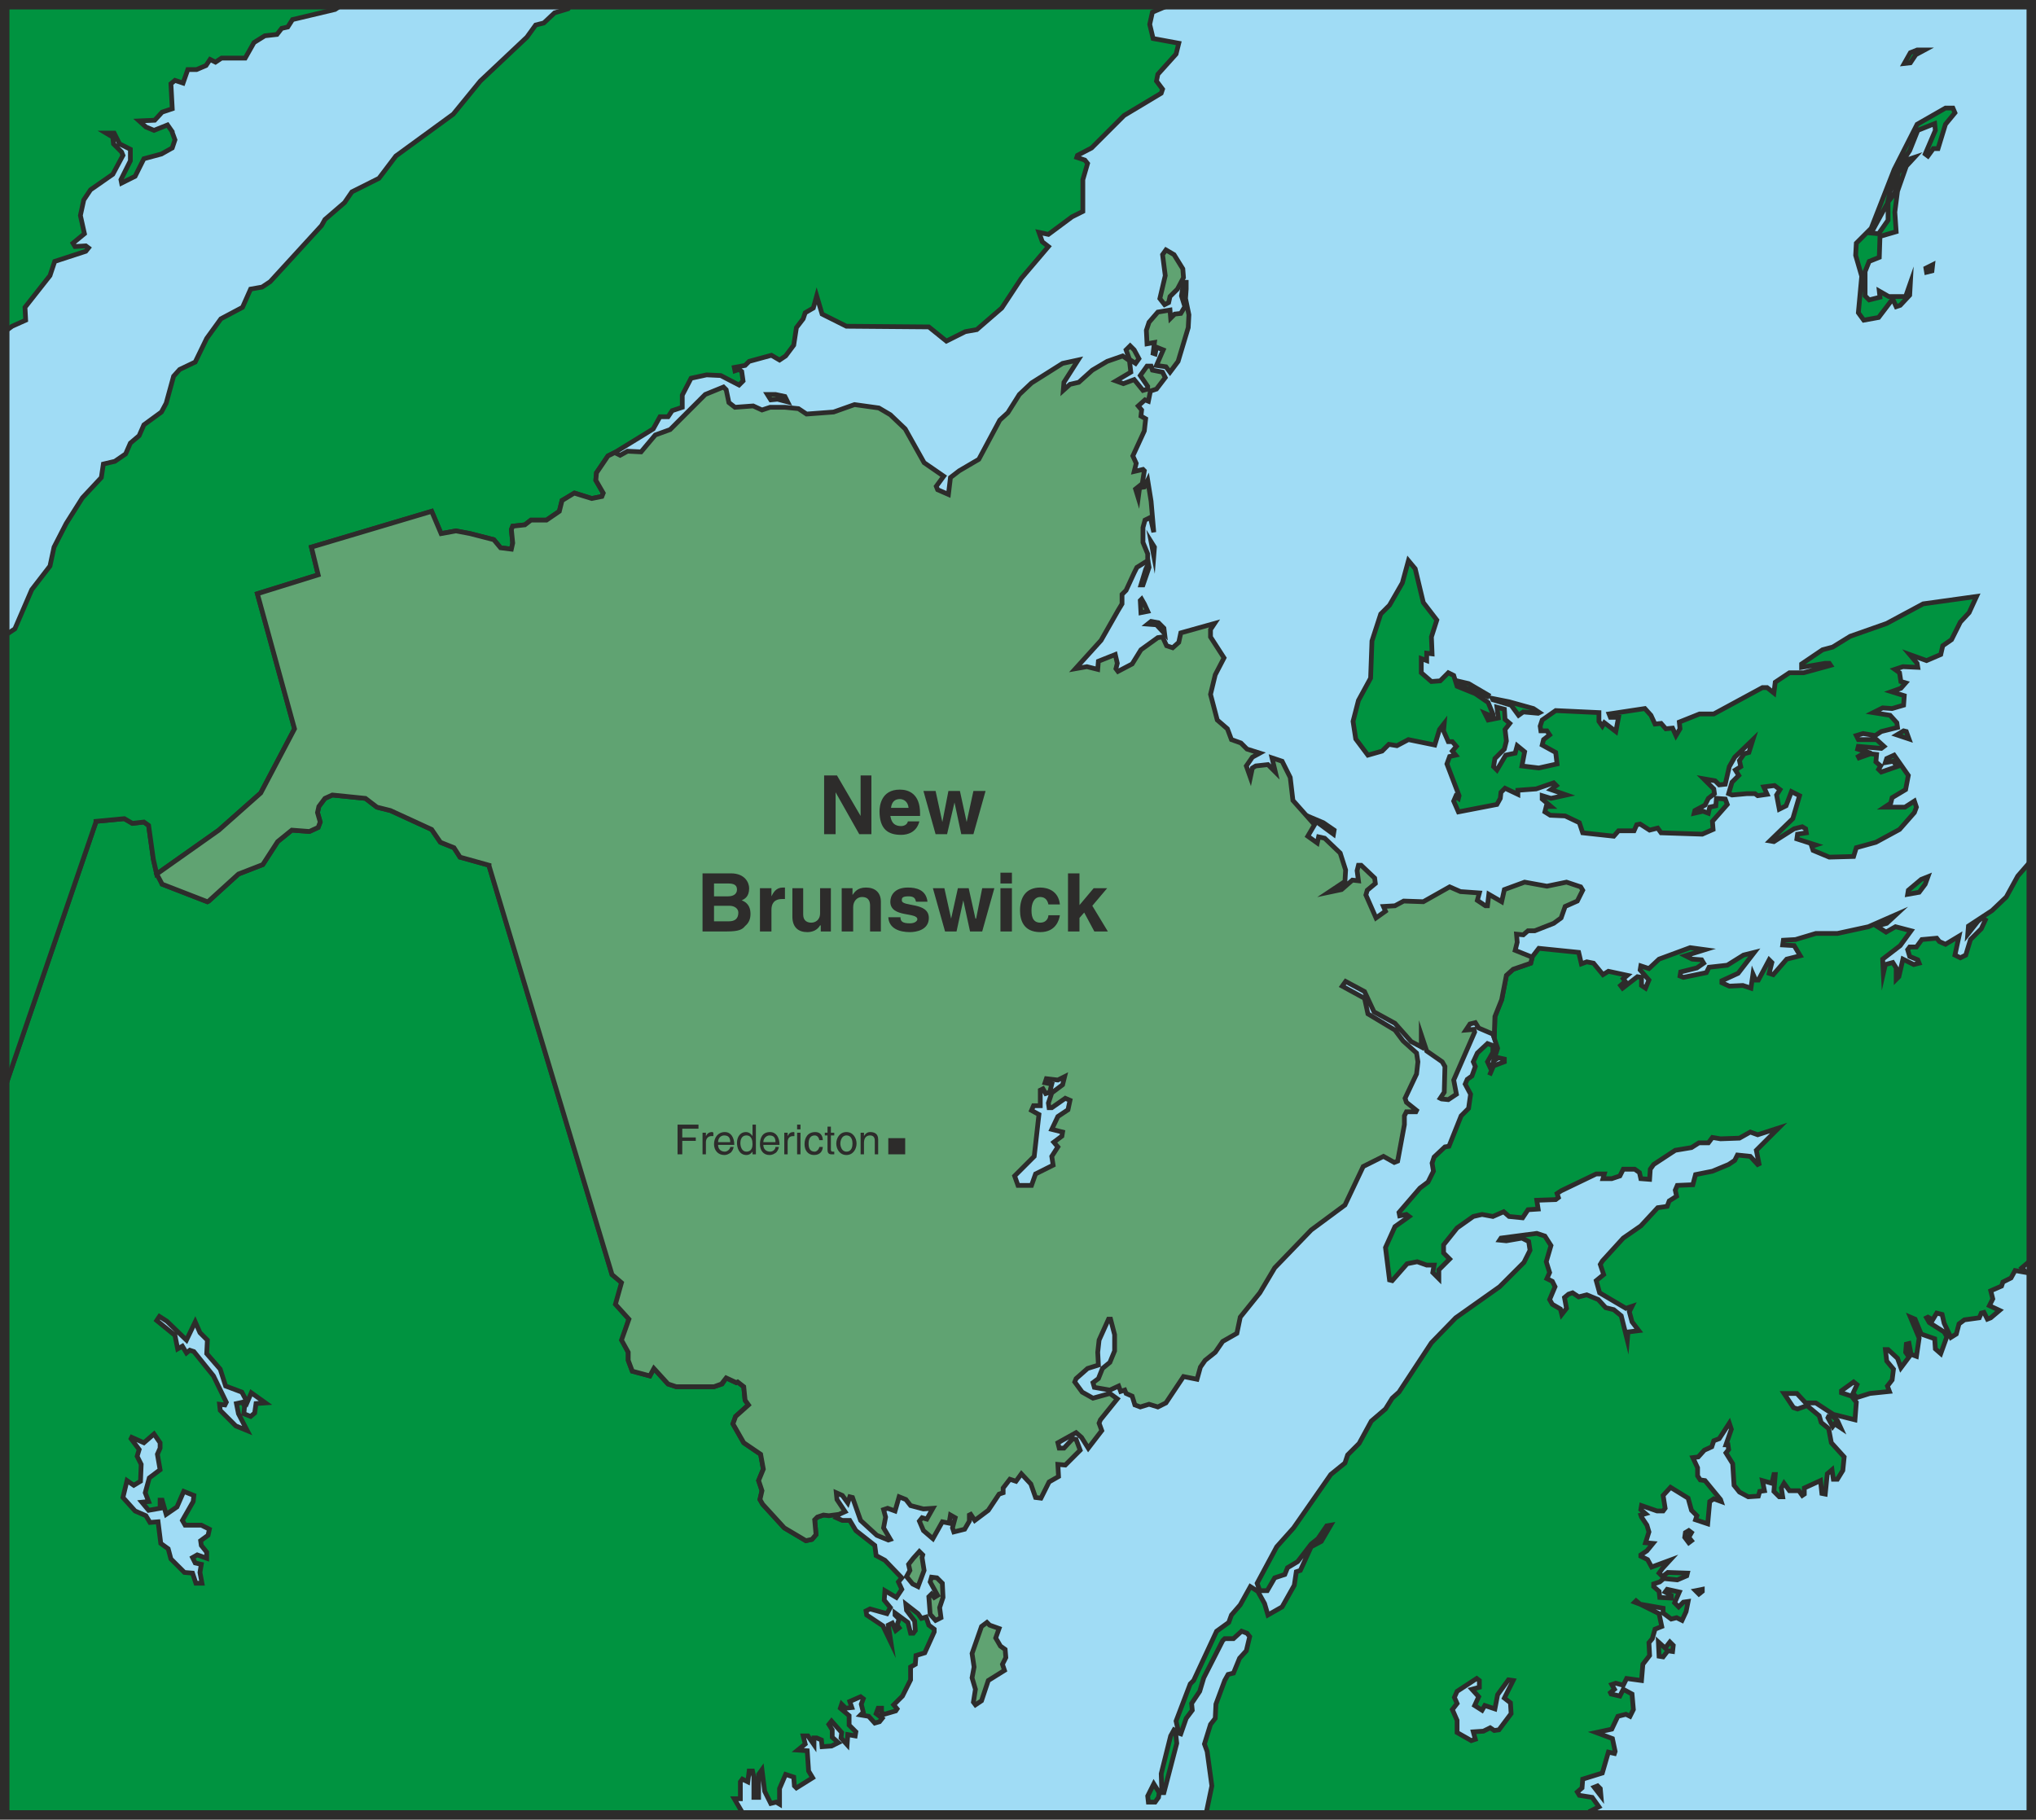 <svg height="258.624" viewBox="0 0 217.008 193.968" width="289.344" xmlns="http://www.w3.org/2000/svg"><path style="fill:#a0dcf5" d="M189.638 517.425v-192.96h216v192.96z" transform="translate(-189.134 -323.96)"/><path style="fill:#009340;stroke:#2d2c2b;stroke-width:.504;stroke-miterlimit:10.433" d="m314.558 509.793-1.368 5.256h-.216l-.072-2.016L313.91 509l.36-.648.144.072zm78.912-180.504h.792l-.936.504-.576.864-.648.072.648-1.152zm1.584 23.544-.576.144-.072-.432.72-.36zm-3.024 49.032.288.072.288.792-1.296-.432zm-46.368-5.04 2.088 1.224-.072.144-2.736-1.08-.216-.504zm4.32 1.944 2.592.72.648.432-.144.072-1.584-.144-.504.36-.792-1.08-1.944-.576-.072-.144zm44.352 19.44-.648.864-1.224.216.072-.432 1.368-1.152.72-.288zm-9.864 56.736.504.432.36.792-.648-.432-.216.288-.504-.936.072-.144zm-15.336 12.888.288.36-.288.216-.432-.576.072-.504.36-.216.288.216zm1.44 5.76-.36.288-.36-.36.72-.144zm-3.096 5.76-.072.648-.504-.072-.504.648-.432-.072-.072-1.512.72.648.504-.648zm-7.776 15.264.072.792-.72-.936.36-.144zm-47.088.936-.36.504h-.72l-.072-.648.648-1.296.576.936zm83.88-180.073h.792l.216.505-1.008 1.224-.792 2.592h-.504l-.576.792-.288-.216 1.08-2.52-.072-.72-1.8.72-.864 2.16-1.656 2.52-.72 3.096-1.728 3.168.792.072 1.008-1.44v-1.944l.72-.936.36-2.16 1.08-1.44.648-.216-.864.936-.936 2.664-.288 2.232.144 2.088-1.728.504-.072 2.232-1.08.432-.432 1.08v2.592l.432.432 1.152-.288-.072-.648 1.008.576h1.8l.504-1.44-.072 1.296-1.008 1.08-.432.144-.288-.648h-.216l-1.368 1.8-1.584.288-.576-.792.36-3.888-.648-2.232.072-1.296 1.584-1.584 2.448-6.264 2.448-4.824z" transform="translate(-189.134 -323.96)"/><path style="fill:#009340;stroke:#2d2c2b;stroke-width:.504;stroke-miterlimit:10.433" d="m339.974 384.585.864 3.6 1.44 1.872-.576 1.8.072 1.8-.576-.072v.792l-.576-.216v1.512l1.08.936.936-.072.864-.864.576.288.36 1.152 1.944.792 1.368.936.504 1.224v.288l-.864-.36.36.72 1.08-.216-.144-1.152.792.216.072 1.08.504.432-.504.648.144 1.224-.216.864-1.008 1.008-.144.864.36.36.936-1.584 1.008-.216.216-.792.792.648-.288 1.512 1.8.216 1.944-.432-.144-1.224-1.44-.792.144-.576.648-.504-.288-.432h-.648l-.072-.504.216-.648 1.44-1.008 4.608.216v.936l.36.504.216-.36 1.224.936.288-1.512h-.864l-.144-.36 3.816-.576.648.72.432.936.648-.072.504.576.72-.072.36.792.432-.72-.072-.72 2.16-.864h1.512l5.184-2.808h.504l.72.576.144-1.152 1.512-1.008h1.512l2.88-.792-.144-.216h-.432l-2.52.432v-.36l2.232-1.512 1.08-.288 1.872-1.152 3.888-1.368 3.888-2.088 5.688-.792-.792 1.728-.936 1.008-.936 1.872-.936.648-.216.936-1.512.648-1.8-.648.792.936.072.432-1.584-.072-.864.288.504.36.144.936.504.144-.504.576-1.008.36 1.368.432-.072 1.008-1.224.36-1.008-.072-1.008.504 1.8.288.72.792.072.504-1.728.432-.648.432-1.296-.216-.72.216.216.432h1.944l.792.72-.288.216-2.448-.216-.072.288.936.288-.864.504.072.144 1.224-.432.648.072-.072.792.504.432-.216.36.288.288 1.656-.576-.36-.576-.864.144.144-.432.792-.36 1.512 2.16-.288 1.512-1.44.864-.144.576-.648.432h2.16l1.008-.648.216.648-.216.576-1.584 1.8-2.52 1.368-2.088.576-.288.936-2.592.072-1.728-.72-.144-.432.432-.144-2.016-.648.072-.504.936-.144-.072-.432-.36-.216-.864.216-2.16 1.368-.432-.072 2.448-2.376.72-2.448-.864-.432-.576 1.512-.72.36-.288-1.512.36-.576-.576-.432-1.152.144.36.792-1.008.144-.288-.216h-.864l-1.584.144-.36-.144.36-1.224.72-.72-.36-.576.576-.36-.144-.648.504-.72.504-.144.432-1.368-1.944 1.872-.576 1.008-.432 1.872-.648.072-.432-.432-1.224-.216 1.08 1.08.072.504-.648.504-.36.72-1.08.576-.072.288.936-.216.576.216.144-.648.648-.144.072-.792.936.072.216.576-1.584 1.8.072.864-1.152.504-4.392-.144-.36-.504-.864.216-1.008-.648-.36.072-.288.648h-1.656l-.504.576-3.312-.36-.36-1.08-1.512-.72-1.584-.072-.576-.36.144-.576h.504l-.936-.792v-.36l.936.288 1.656-.36-1.656-.576.576-.432-.288-.288-1.872.648-1.944.144v.432l-1.368-.648-.432.432-.072.648-.36.648-4.104.792-.504-1.152.216-.504.288.216.072-.288-1.296-3.384.288-.792.648-.144-.36-.432.432-.504-.432-.504h-.432l-.504-1.152.072-.792-.504.648-.504 1.656-2.808-.576-1.224.648-.864-.144-.72.72-1.512.432-1.296-1.728-.288-1.872.576-2.232 1.296-2.376.144-3.96.936-2.88.936-.936 1.368-2.376.648-2.376zm-83.592 82.872.576.288.072 1.368.36.648.648.288.216-.864h.216l1.944 1.656 1.656.216.504.288.72-.648 1.224.504.36-.144.504-1.584-.36-1.152-.072-.504.216-.072 1.152 1.44.216 1.008.936.504.144.576-1.08.216-2.232 1.008h-2.952l-1.296-.936-.792.432-1.512-.864h-.864l-1.872-1.152-.72-.792.144-.216.936.144.432-1.656zM191.87 358.089l-.072-1.368 2.664-3.384.504-1.512 3.312-1.08.288-.36-.288-.216-1.152.072-.216-.36 1.224-1.008-.432-1.944.36-1.656.72-1.08 2.376-1.656 1.08-2.016-.144-.36-.864-.864-.072-.72-.72-.432h.864l.576 1.152 1.152.576v1.224l-1.008 2.016.072.36 1.44-.72.936-1.872 1.872-.504 1.152-.648.288-.864-.288-.792V338l-.504-.72-1.44.576-.864-.36-.72-.648 1.656-.072.792-.864 1.08-.36-.144-2.664.432-.36.864.288.504-1.44h.936l1.008-.432.432-.648.576.288.648-.432h2.52l.936-1.656 1.152-.72 1.296-.144.504-.648.648-.144.504-.792 4.536-1.08.648-.432v-.072h-35.856v34.848l.792-.576zm14.112 58.968-.504-1.512.36 1.584zm150.12 100.368h.432l-.432-.144zm7.272-22.68.576.216-.432-.36z" transform="translate(-189.134 -323.96)"/><path style="fill:#009340;stroke:#2d2c2b;stroke-width:.504;stroke-miterlimit:10.433" d="m404.198 417.345-1.224 2.232-1.512 1.44-2.52 1.656-.072.864 1.08-1.368.432-.36.36.216-.432.936-1.152 1.152-.504 1.656-.576.288-.576-.288.432-2.016-1.44.864-.648-.288-.288-.36-1.584.144-.576.792h-.72l-.216.288.216.72.864.36.144.36-.576.144-1.152-.576-.432 1.872-.288.288v-1.224l-.36-.576-.792.216-.216.936-.072-1.512 1.872-1.44 1.152-1.584-1.656-.432-1.008.576-1.008-.648 1.08-.288 1.008-.936-2.952 1.296-3.312.72h-2.304l-2.16.648-1.296.072-.072.504 1.224.072.648 1.08-1.44.36-1.44 1.656-.432-.144.288-1.152-.288-.288-1.152 2.16h-.288l-.288-.648-.216 1.512-.864-.288-1.44.072-.792-.36v-.216l1.728-.792 1.728-2.232-1.152.288-1.728 1.08-1.944.216-.288.576-2.448.504-.36-.144.072-.432 1.728-.432.72-.504-.216-.36-1.008-.072-.72-.36 2.088-.648-1.584-.216-3.312 1.224-1.08 1.008-.864-.288-.072.432.936 1.08-.36.864-.432-.288v-.864l-.432-.072-1.584 1.224-.216-.288.504-.432-.216-.288.432-.36-2.016-.432-.576.36-1.008-1.224-.72-.144-.576.216-.288-1.224-4.248-.432-.72.936v.072l-.144.576-1.872.648-.72.648-.504 2.592-.72 1.8-.072 2.232-.144-.36.504 1.512-.432 1.368.504-.36.648.144v.288l-1.152.432-.432 1.008.216-.504-.432-.936.576-1.008v-.72l-.576-.216-1.08 1.008-.432.936.216.504-.36 1.008-.504.36-.216.504.576 1.08-.216 1.512-.792.792-1.296 3.24-.432.072-1.152 1.08-.216.648.144.864-.576 1.152-.864.648-2.232 2.592.072.36.72-.144.288.216-1.512 1.08-1.008 2.232.432 3.456.288.072 1.584-1.8 1.08-.216 1.008.36h.792l-.144.792.648.648v-.936l1.152-1.152-.648-.648v-.864l1.44-1.8 1.728-1.224.936-.216 1.152.216 1.152-.504.576.504 1.44.144.576-.864 1.08-.072-.144-.936 2.016-.072.288-.216-.144-.432.432-.288 3.744-1.8h.864l-.144.504h.936l.864-.288.36-.72h1.224l.504.36.144.648.936.072.072-1.08.36-.504 2.304-1.512 1.728-.288.792-.504h1.008l.432-.576.864.144 2.016-.072 1.152-.648.792.288 2.232-.72-2.376 2.376.288 1.44-.144.072-.792-.864-1.368-.144-.288.576-.648.432-1.728.72-1.8.36-.288 1.08-1.656.072-.216.504.144.648-.792.504-.216.576-1.008.144-1.8 1.944-1.872 1.296-2.232 2.448-.216.36.36 1.08-.792.648.36 1.296 2.808 1.656.648-.216-.288.576.288 1.08.72.936-1.152.144-.072.864-.648-2.592-.792-.648-.864-.216-.792-.864-1.224-.504-.864.216-.648-.432-.432.144-.432.36.216 1.152-.504.648-.144-.576-.864-.504-.288-.504.576-1.368-.288-.576-.576-.288.288-.648-.36-1.152.504-1.728-.648-1.008-.864-.288-3.816.504-.144.216.72.072 1.656-.288.72.36.144.936-.648 1.296-2.592 2.592-4.68 3.312-2.592 2.664-3.456 5.256-.72.648-.72 1.152-1.512 1.296-1.296 2.376-1.224 1.224-.288.864-1.512 1.224-3.96 5.688-1.8 2.016-2.088 3.888.288.792h.792l.792-1.368 1.08-.36.288-.72 1.08-.648 1.44-1.872.72-.576.936-1.368.432-.072-1.008 1.728-1.08.576-1.152 2.52-.432.144-.216 1.44-1.296 2.304-1.512.864-.36-1.224-.72-1.296-.792-.504-1.08 1.944-.936 1.08-.288.792-1.296.936-2.448 5.256-.36.36-1.512 3.96.288 1.296.216.072.576-1.656.648-.864-.072-.72.864-1.296.432-1.44 2.016-3.96.216-.216h.936l.864-.792.576.216.288.36-.36 1.512-.72.792-.648 1.584-.576.144-.36.648-.936 2.52-.072 1.512-.504.648-.648 2.088.288.792.504 3.672-.648 3.096h38.448v-.144l.432.144h2.304l-.144-.432.864-.432-.72-1.008-1.368-.216-.216-.36.504-.432.072-.936 2.088-.648.648-2.232.648.144.072-.216-.288-1.368-1.728-.648 1.656-.36.648-1.368.864-.216.432.216.36-.72-.144-1.656-.936-.504-.36.72-.936-.216-.072-.144.432-.36-.288-.504.432-.144.792.216.36-.72 1.584.216.144-1.728.72-.936-.072-1.368.36-.432.288-1.008.72-.288-.288-1.368-2.016-1.008-.576-.216.144-.144.432.36 2.448.432v.504l.864.648.576-.144.576.288.432-.936.216-1.08-.504.072-.504.504-.432-.432.504-1.152-1.296-.288-.216.288.648.36v.288l-1.224-.072-.072-.648-.576-.504v-.288l.648-.216.432-.36 1.44.144 1.008-.432.072-.288-2.088-.072-.576.432-.36-.36.36-.504.792-.864-1.944.72-.432-.792-.72-.36v-.144l.648-.432.648-.792-.792-.072.36-1.152-.216-.72-.576-.864-.072-.216.504-.144-.504-.432.072-.432 1.656.576h.648l.216-.288-.216-1.368.792-.864 1.872 1.152.36 1.296.576.576-.144.432 1.296.432.216-2.376.432-.288.792.288-.072-.216-1.656-2.016-.504-.072-.288-.432v-.864l-.504-1.08.576-.072.648-.72.792-.36.216-.648.576-.216 1.08-1.656.216.648-.576 1.656h.216l.072.504-.288.36.72 1.152.144 2.304.576.72.936.504 1.08-.072.144-.504.504-.072-.216-1.08 1.008.288.216-.936h.144l-.144 1.8.576.576h.36l-.144-.936.288-.504.576.792h1.008l.36.504.216-.144v-.648l1.728-.792.144 1.368.36.072.216-2.16.504-.432.144 1.008h.432l.576-.936.144-1.44-1.368-1.512-.288-1.512-.792-.648-.216-.72-1.296-1.08-1.008.36-.432-.144-1.008-1.512h1.368l.936 1.008h1.08l1.872 1.224 2.304.576.144-1.872-.504-.648-1.08-.36v-.216l1.296-.936.36.288-.432.936.432.432 1.368-.432 2.088-.216-.216-.576.504-.648.144-1.152-.72-.864-.144-1.224h.288l1.008.936.36 1.008.864-1.152-.36-.504.072-.864.288-.072.216 1.152.576.216.288-1.944-.936-2.232.504.216.648 1.584 1.44.504.072 1.08.576.504.648-1.8-.288-.504-1.584-1.008-.288-.504.144-.072.504.288.432-.72.576.144.216.936.72 1.512.576-.36.288-1.08.576-.432 1.584-.216.216-.504.288-.072.36.72.36-.144.936-.792-1.08-.504.36-.72-.216-.864 1.152-.504.144-.432.864-.432.432-.792 1.224.216-.504-.504.936-.792v-1.008l.072.072v-41.688zM363.95 494.96zm-174.312-55.007 9.72-28.368zm78.408 75.744v-1.8l.216-.288.576.288.144-1.152h.36l.144.648v2.16h.504v-2.448l.36-.504.288 2.304.648 1.296.576-.144.36.216v-1.656l.648-1.512.864.288.072.936.216.216 1.728-1.08-.432-.72-.144-2.16-1.008-.072.792-.648-.216-.864h.504l.648.936v-.72h.288l.504.216.072.72 1.008-.072.72-.36-.648-.576v-.792l-.36-.576.288-.36 1.08 1.224-.072.576.648.72.072-1.08.792.144.072-.432-.72-.72v-1.008l-.936-.792.144-.432.432.432.648-.072-.216-.648 1.152-.504.288.216-.216.576.216.864-.288.288.864.144.648.72.504-.144.288-.36-.648-.504.216-.576h.36v.432l.288.216 1.224-.36.144-.216-.36-.432.936-.936.864-1.728v-1.368l.504-.288.072-.936.936-.288 1.008-2.232v-.288l-.576-.432-.288-.864-.504.144-.36-.504-1.296-1.008.072.648.864 1.152.072 1.008-.216.288h-.288l-.288-1.152-1.368-1.008v.216l.432.432-.216.648.216.288-.36.288-.36-.792-.432.216.288 1.872-.864-1.8-1.728-1.152-.072-.432.432-.216 1.8.504.36-.648-.648-.792.072-1.008 1.224.72.576-.864-.36-.792.36-.432-1.8-1.872-.936-.504-.144-1.08-2.016-1.584-.648-1.08h-.792l-.648-.288.288-.36-1.656.072-.648.216-.288.288.144 1.584-.432.504-.648.144-2.304-1.368-2.304-2.52-.288-.504.216-.936-.36-1.08.504-1.224-.288-1.584-1.8-1.224-1.152-2.016.288-.792 1.368-1.224-.36-.504-.144-1.44-.648-.504-.144.072-1.08-.504-.432.648-.864.288h-4.032l-.864-.288-1.512-1.656-.432.792-1.872-.504-.432-1.152v-.864l-.648-1.296.72-2.232-1.368-1.584.648-2.304-1.08-.864-13.104-43.56v-.072l-3.096-.864-.648-1.008-1.44-.576-.936-1.368-4.392-2.016-1.44-.36-1.224-.936-3.528-.36-.792.36-.648.864-.144.648.288 1.008-.216.576-.936.432-1.872-.144-1.512 1.224-1.584 2.448-2.592 1.008-3.168 2.88-.144.072-4.824-1.872-.432-1.152-.144.072-.36-1.584-.504-3.6-.504-.36-1.224.144-.864-.504-3.024.288v.072l-9.72 28.368v77.472h78.768l-1.008-1.728z" transform="translate(-189.134 -323.96)"/><path style="fill:#009340;stroke:#2d2c2b;stroke-width:.504;stroke-miterlimit:10.433" d="m199.358 411.513 3.024-.288.864.504 1.224-.144.504.36.504 3.6.36 1.584 6.624-4.68 4.464-3.96 3.6-6.84-3.96-14.4 6.48-2.016-.72-2.952 12.816-3.816 1.008 2.376 1.584-.288 1.512.288 2.52.648.72.864 1.152.144.144-.648-.144-1.44.144-.36 1.296-.144.648-.504h1.656l1.368-.936.288-1.152 1.368-.792 1.8.576 1.08-.216.144-.36-.792-1.368.072-.792 1.224-1.8.72-.36 4.104-2.52.72-1.296h.864l.432-.648 1.08-.36v-1.296l.936-1.8 1.656-.36 1.512.072 1.944 1.008.432-.432-.144-1.008-.288-.216-.432.144-.072-.36 1.152-.216.432-.432 2.376-.648.864.504.648-.432.864-1.152.288-1.872.72-.936.216-.648.864-.504.36-1.296.576 1.944 2.592 1.296 8.784.072 1.872 1.512 2.016-1.008 1.224-.216 2.664-2.304 2.088-3.168 2.88-3.384-.648-.504-.36-1.008 1.008.216 2.52-1.872 1.152-.576v-3.384l.504-1.728-.288-.36-.864-.288.072-.216 1.512-.792 3.456-3.456 3.96-2.376.144-.432-.648-.864.144-.72 1.944-2.16.288-1.152-2.736-.504-.36-1.512.288-1.296 1.872-.792h-63.864l-.288.432-1.44.432-1.152 1.08-.864.216-.936 1.296-4.968 4.68-2.88 3.528-6.12 4.464-1.8 2.376-2.88 1.44-.792 1.152-2.088 1.8-.36.648-5.472 5.976-.864.576-1.224.216-.864 1.944-2.304 1.224-1.512 2.088-1.224 2.52-1.656.792-.648.72-.792 2.88-.504.936-1.872 1.368-.504 1.152-.936.792-.504 1.152-1.152.792-1.224.288-.216 1.44-2.016 2.16-1.728 2.736-1.296 2.52-.432 2.016-1.944 2.52-1.8 4.176-1.08.72v48.24l9.72-28.368z" transform="translate(-189.134 -323.96)"/><path style="fill:#60a372;stroke:#2d2c2b;stroke-width:.504;stroke-miterlimit:10.433" d="m314.27 351.105.936 1.512.072.936-.648 1.224-.792.792-.144.648-.432.216-.504-.648.576-2.448-.288-2.232.36-.504zm-4.248 10.152.504.936-.36.504-.648-.432-.36-1.008.432-.432zm2.16 21.023-.072.937-.288-1.512zm-.576 2.16-.648 1.873h-.216l.504-1.656.288-.648zm-.504 3.889.36.792-.72.144-.072-1.296.144-.144zm1.512 2.016.576.576.072.576-.864-.936-.936-.072.36-.288zm17.568 21.312 1.152.792-.072.432-2.448-1.8zm-58.392-45.648 1.008.216.288.576-1.08-.288-.72.072-.36-.576zm15.624 123.984.216 1.368-.648 1.728-.576-.288-.648-.792.36-.648-.144-.648.504-.648.648-.72.36.36zm1.584 2.16.576.576.072 1.512-.36 1.08.144 1.08-.576.288-.576-.648-.144-1.872.288-.288.288.36.36-.216-.792-1.44.144-.504z" transform="translate(-189.134 -323.96)"/><path style="fill:#60a372;stroke:#2d2c2b;stroke-width:.504;stroke-miterlimit:10.433" d="m315.566 354.777-.072 1.008.36 1.728-.072 1.368-1.08 3.6-.864 1.152-.432-.576-1.008-.144.72-1.656-.72-.288-.144.72-.216-.072.144-1.152-.792.144-.072-1.44.288-.864.936-1.08 1.296-.216.072.864.432-.432.648-.072.432-.72-.36-1.152.216-1.44h.288zm-20.952 142.416 1.008.36-.36 1.008.504.864.504.36.072.864-.36.72.216.648-1.728 1.08-.72 2.16-.648.432-.216-.288.216-1.368-.36-1.224.216-1.152-.216-1.44 1.008-2.88.576-.432zm53.784-62.64.072-2.232.72-1.8.504-2.592.72-.648 1.872-.648.144-.576v-.072l-1.8-.72.216-.864-.072-.864.72.072.504-.432h.72l2.016-.792.792-.576.432-1.224 1.296-.576.576-1.152-.216-.36-1.512-.504-2.088.432-2.376-.432-2.16.792-.288 1.296-1.368-.792-.144 1.224h-.216l-.864-.576.216-.792-2.016-.144-1.152-.504-2.808 1.584-2.088-.072-.936.504-1.224.072.216.504-1.008.72-1.08-2.448.144-.504.864-.72-.072-.576-1.44-1.368h-.288l-.144.576.144 1.08-.648-.072-1.152 1.008-1.368.288 1.728-1.152.072-1.224-.576-1.8-1.656-1.584-.648-.144-.144.648-1.008-.72.72-1.224-2.304-2.592-.288-2.448-.864-1.728-1.08-.36.36 1.512-.792-.792-1.296.144-.36.216-.216 1.008-.432-1.224.648-.936.792-.432-1.368-.432-.648-.648-1.008-.36-.432-1.152-1.08-.936-.72-2.736.504-2.088.936-1.8-1.44-2.232v-.792l.432-.648-3.6 1.008-.216 1.008-.648.576-.648-.216-.432-.936-.504.072-1.8 1.296-.936 1.512-1.512.792-.216-.288.144-.576-.216-.936-1.8.72-.072.864-1.152-.288-1.224.216 2.736-3.024 1.8-3.168.432-.72v-1.008l.432-.432.864-1.872.288-.576 1.152-.72V383l-.504-1.224v-1.584l.216-.792.576-.288.36 1.584-.288-3.312-.36-2.232-.36.72-.504.072-.144 1.08-.288-.936.72-.576.216-1.368-.144-.144-.936.216.216-.864-.36-.792 1.224-2.664.144-1.296-.504-.288.072-.648-.36-.432.72-.648.36.144.216-1.08.648-.216.936-1.224-.288-.576-1.08-.216-.144-.432h-.432l-.72 1.008.792 1.152v.288l-.504.144-.936-1.152-1.152.432-.792-.288 1.584-.936-.144-1.224-.72-.504-1.656.576-1.584.936-1.44 1.296-.936.216-.72.648.072-.864 1.512-2.376-1.656.36-3.312 2.088-1.296 1.224-1.224 1.944-.864.792-2.232 4.176-2.088 1.224-.936.72-.216 1.8-1.152-.504-.144-.36.792-1.08-2.088-1.44-2.016-3.6-1.584-1.512-1.224-.72-2.592-.36-2.232.792-2.88.216-.864-.576-1.44-.144h-1.584l-.864.288-.936-.432-1.944.144-.648-.504-.288-1.368-.288-.288-1.944.792-3.744 3.744-1.584.576-1.512 1.8-1.44-.072-.792.432-.576-.288-.72.36-1.224 1.8-.072.792.792 1.368-.144.36-1.08.216-1.872-.576-1.296.792-.288 1.152-1.368.936h-1.656l-.648.504-1.296.144-.144.36.144 1.44-.144.648-1.152-.144-.72-.864-2.52-.648-1.512-.288-1.584.288-1.008-2.376-12.816 3.816.72 2.952-6.48 2.016 3.96 14.4-3.6 6.84-4.464 3.96-6.624 4.68.576 1.08 4.824 1.872.144-.072 3.168-2.88 2.592-1.008 1.584-2.448 1.512-1.224 1.872.144.936-.432.216-.576-.288-1.008.144-.648.648-.864.792-.36 3.528.36 1.224.936 1.44.36 4.392 2.016.936 1.368 1.44.576.648 1.008 3.096.864v.072l13.104 43.56 1.008.864-.648 2.304 1.44 1.584-.792 2.232.72 1.296v.864l.432 1.152 1.872.504.432-.792 1.512 1.656.864.288h4.032l.792-.288.504-.648 1.08.504.144-.072.648.504.144 1.44.36.504-1.368 1.224-.288.792 1.152 2.016 1.8 1.224.288 1.584-.504 1.224.36 1.08-.216.936.288.504 2.304 2.52 2.304 1.368.648-.144.432-.504-.144-1.584.288-.288.648-.216.576.072 1.08-.144.648-.288-.864-1.296-.072-.72.648.288.576.792.216-.648.288.072.864 2.448 1.728 1.584 1.224.504.216-.072-.72-1.224.216-1.152-.216-.792.432-.144.792.288.432-1.512.72.288.504.648 1.368.36 1.008-.072-.648 1.152-.504-.144-.288.36.432 1.008 1.008.864 1.008-1.8.72.144.144-.864.504.288-.288 1.08.144.432 1.152-.288.504-.864v-.648l.144-.072.432.648 1.44-1.08 1.152-1.728.432-.144v-.504l.72-.936.648.216.576-.792 1.008 1.08.504 1.44.576.072.864-1.728 1.008-.576-.072-1.296.792.072 1.584-1.584-.432-1.152-.36-.072-.936 1.008h-.504l-.144-.576 1.944-1.08.576.504.72 1.152 1.44-1.872-.288-.792.144-.36 1.8-2.232-.792-.576-1.8.504-1.152-.648-.792-1.08.144-.36 1.224-1.08 1.152-.36-.072-1.368.144-1.296 1.008-2.232h.216l.432 1.656v1.728l-.504 1.224-.792.648-.432 1.08-.576.432.144.504 1.656.288.936-.432.216.576.432-.144.144.36.648.288.288.936.576.216.936-.288.936.288.864-.432 1.872-2.808 1.44.288.36-1.296.504-.72 1.08-.864.792-1.152 1.512-.864.36-1.728 2.088-2.592 1.584-2.664 3.888-4.032 3.6-2.664 1.944-4.104 2.16-1.08 1.152.648.36-.144.72-3.888v-.936l.216-.432h1.008l.072-.144-1.08-.864-.144-.432 1.224-2.592.144-1.296-.144-.936-1.44-1.296-.864-1.152-2.88-1.728-.36-1.656-2.376-1.296.36-.504 2.016 1.08 1.008 2.16 2.232 1.224 1.728 1.944 1.08.576v-1.296l.576 1.728 1.656 1.152.288.504-.072 2.736-.432.648.144.072.72.072.864-.576-.288-1.512 2.232-5.112-.072-.288-.864.072.432-.648.576-.144.36.576 1.512.648z" transform="translate(-189.134 -323.96)"/><path style="fill:none;stroke:#2d2c2b;stroke-width:1.008;stroke-miterlimit:10.433" d="M189.638 517.425v-192.96h216v192.96z" transform="translate(-189.134 -323.96)"/><path style="fill:#a0dcf5;stroke:#2d2c2b;stroke-width:.504;stroke-miterlimit:10.433" d="M346.814 503.097v.72l-.792.216.72.792-.432.936.792.504.288-.504 1.08.36.288-1.512 1.152-1.584.504.072-.936 1.872.648.504.072 1.152-1.296 1.728-.504.072-.432-.288-.72.36-1.08.072.216.792-.432.144-1.512-.864v-1.296l-.504-1.152.504-.648-.288-.648.288-.648 2.088-1.368zm-44.424-63.504-1.152.864-.36 1.08.072.504h.288l1.44-1.008.504.216-.216 1.008-1.08.72-.648 1.368 1.152.288-.072.432-.864.648.432.504-.648 1.008.144.936-1.872.936-.432 1.224h-1.44l-.36-1.008 2.088-2.088.504-4.464-.792-.432.216-.504h.72v-1.656l.288-.144.288.504.432-.144.216-.864-.72-.144.144-.432 1.224.144.72-.36zm-95.472 25.2 2.088 2.016.936-1.944.504 1.152.792.792-.072 1.44 1.44 1.656.576 1.8 1.728.648.576 1.08.432-1.008 1.512 1.08-1.008.072-.144 1.008-.432.36-.72-.288.072-.792-.216-.432-.648.144.216 1.08.936 1.8-1.224-.504-1.656-1.656-.072-.648.576.072.144-.288-1.368-2.808-2.088-2.592-.432-.144-.36.288-.432-.72-.504.288-.288-1.44-1.944-1.584.288-.432zm-.72 13.536-.288.648.288 1.656-1.152.864-.432 1.584.36.936-.72.072.72.864 1.224-.216v-.864h.216l.432 1.512 1.152-.792.72-1.656 1.08.432-.072.648-1.152 2.016.288.504h1.728l.864.432-.144.648-.792.576.072.504.576.72v.648l-1.008-.36-.504.288.288.576.648.144-.144.864.216 1.152h-.648l-.36-1.08-.864-.072-1.44-1.44-.288-1.08-.792-.576-.288-2.304-.864.072-.432-.72-1.152-.504-1.296-1.44.432-1.8.72.504.72-.432.072-1.8-.432-.864.216-.72-.864-1.152.072-.144 1.296.576 1.08-.936.648.936z" transform="translate(-189.134 -323.96)"/><path style="fill:#2d2c2b" d="M280.862 406.617h1.152v6.264h-1.296l-2.52-4.464v4.464h-1.224v-6.264h1.368l2.52 4.32zm6.264 4.896c-.288 1.152-1.224 1.44-1.944 1.44-1.368 0-2.304-.576-2.304-2.52 0-.504.144-2.304 2.16-2.304.936 0 2.16.432 2.16 2.52v.288h-3.168c.072.288.144 1.08 1.152 1.08.288 0 .648-.144.72-.504zm-1.152-1.44c-.072-.72-.576-.936-.936-.936-.576 0-.864.36-.936.936zm6.912 2.807h-1.296l-.72-3.383-.792 3.384h-1.224l-1.296-4.608h1.296l.72 3.312.648-3.312h1.224l.72 3.312.72-3.312h1.296zm-28.872 4.177h3.024c1.512 0 1.944 1.008 1.944 1.584 0 .936-.504 1.152-.792 1.296.792.288.936.936.936 1.44 0 .504-.144.936-.576 1.296-.288.36-.648.576-1.944.576h-2.592zm1.224 5.112h1.584c.648 0 1.008-.288 1.008-.936 0-.432-.432-.72-.936-.72h-1.656zm0-2.664h1.512c.504 0 .936-.216.936-.72s-.36-.648-.936-.648h-1.512zm4.896-.865h1.224v.865c.216-.432.504-.936 1.224-.936h.216v1.224h-.288c-.936 0-1.152.576-1.152 1.152v2.304h-1.224zm7.56 4.609h-1.08v-.648h-.072c-.288.504-.792.72-1.368.72-.936 0-1.584-.504-1.584-1.656v-3.024h1.152v2.808c0 .72.504.864.864.864s.936-.216.936-1.008v-2.664h1.152zm5.328 0h-1.152v-2.736c0-.36-.072-.936-.864-.936-.504 0-.936.432-.936 1.08v2.592h-1.224v-4.608h1.152v.72c.216-.288.504-.792 1.44-.792.936 0 1.584.504 1.584 1.512zm3.744-3.169c-.072-.287-.144-.575-.792-.575-.72 0-.72.216-.72.432 0 .72 2.88.144 2.88 1.872 0 1.296-1.368 1.512-2.016 1.512-1.08 0-2.232-.36-2.304-1.584h1.296c0 .432.216.648 1.008.648.576 0 .792-.288.792-.432 0-.792-2.88-.144-2.88-1.872 0-.648.432-1.512 1.872-1.512.864 0 1.944.216 2.088 1.512zm7.056 3.169h-1.296l-.72-3.312-.72 3.312h-1.224l-1.296-4.608h1.224l.72 3.24.72-3.24h1.152l.72 3.24h.072l.648-3.24h1.296zm3.168-4.609v4.609h-1.224v-4.608zm0-.503h-1.224v-1.152h1.224zm5.112 3.383c-.072.505-.432 1.8-2.088 1.8-1.8 0-2.16-1.295-2.16-2.303 0-1.44.648-2.448 2.16-2.448.792 0 1.944.36 2.088 1.8h-1.224c-.072-.36-.288-.792-.864-.792-.72 0-.936.792-.936 1.368 0 .432 0 1.368.936 1.368.648 0 .864-.504.864-.792zm2.088 1.729h-1.224v-6.192h1.224v3.384l1.512-1.8h1.44l-1.584 1.872 1.656 2.736h-1.44l-1.08-2.016-.504.576zm-42.336 23.76h-.504v-3.168h2.232v.432h-1.728v.936h1.44v.36h-1.44zm2.52-1.296c0-.432.288-.648.576-.648h.216v-.36c-.072-.072-.072-.072-.144-.072-.288 0-.504.144-.648.432v-.36h-.36v2.304h.36zm2.952.504c0 .144-.144.504-.36.648-.144.072-.288.216-.648.216-.648 0-1.08-.504-1.08-1.152 0-.72.432-1.296 1.152-1.296.648 0 1.008.576 1.008 1.368h-1.728c0 .432.288.72.72.72.288 0 .576-.288.576-.504zm-.36-.504c0-.432-.144-.72-.648-.72-.36 0-.648.288-.648.72zm2.736 1.296h-.36v-.288c-.216.288-.432.36-.648.36-.792 0-1.008-.792-1.008-1.296 0-.648.36-1.152.936-1.152.36 0 .576.216.72.432v-1.224h.36zm-1.008-.288c.288 0 .648-.144.648-.792 0-.36-.072-.936-.648-.936-.576 0-.648.576-.648.792 0 .504.216.936.648.936zm3.456-.504c0 .144-.144.504-.36.648-.144.072-.288.216-.648.216-.648 0-1.008-.504-1.008-1.152 0-.72.288-1.296 1.08-1.296.648 0 1.008.576 1.008 1.368h-1.728c0 .432.288.72.72.72.36 0 .576-.288.576-.504zm-.36-.504c0-.432-.144-.72-.648-.72-.288 0-.648.288-.648.72zm1.296 1.296h-.36v-2.304h.36v.36c.144-.288.288-.432.648-.432.072 0 .072 0 .072.072v.36h-.144c-.36 0-.576.216-.576.648zm1.368 0h-.36v-2.304h.36zm-.36-2.664v-.504h.36v.504zm2.376 1.152c-.072-.288-.216-.504-.504-.504-.504 0-.648.432-.648.864 0 .36.072.864.648.864.216 0 .432-.216.504-.504h.36c0 .36-.216.864-.936.864-.648 0-1.008-.504-1.008-1.152 0-.72.36-1.296 1.152-1.296.576 0 .792.432.792.864zm1.224-.504v1.512c0 .216.144.216.216.216h.144v.288h-.288c-.36 0-.432-.216-.432-.504v-1.512h-.288v-.288h.288v-.648h.36v.648h.36v.288zm1.656-.36c.72 0 1.08.648 1.08 1.224s-.36 1.224-1.08 1.224c-.72 0-1.08-.648-1.08-1.224s.36-1.224 1.08-1.224zm0 2.088c.576 0 .648-.576.648-.864 0-.288-.072-.864-.648-.864-.504 0-.648.576-.648.864 0 .288.144.864.648.864zm3.384.288h-.36v-1.44c0-.36-.144-.576-.504-.576-.288 0-.648.144-.648.792v1.224h-.36v-2.304h.36v.36c.072-.144.288-.432.648-.432.432 0 .864.144.864.792zm1.08-1.729v1.729h1.8v-1.728z" transform="translate(-189.134 -323.96)"/></svg>
